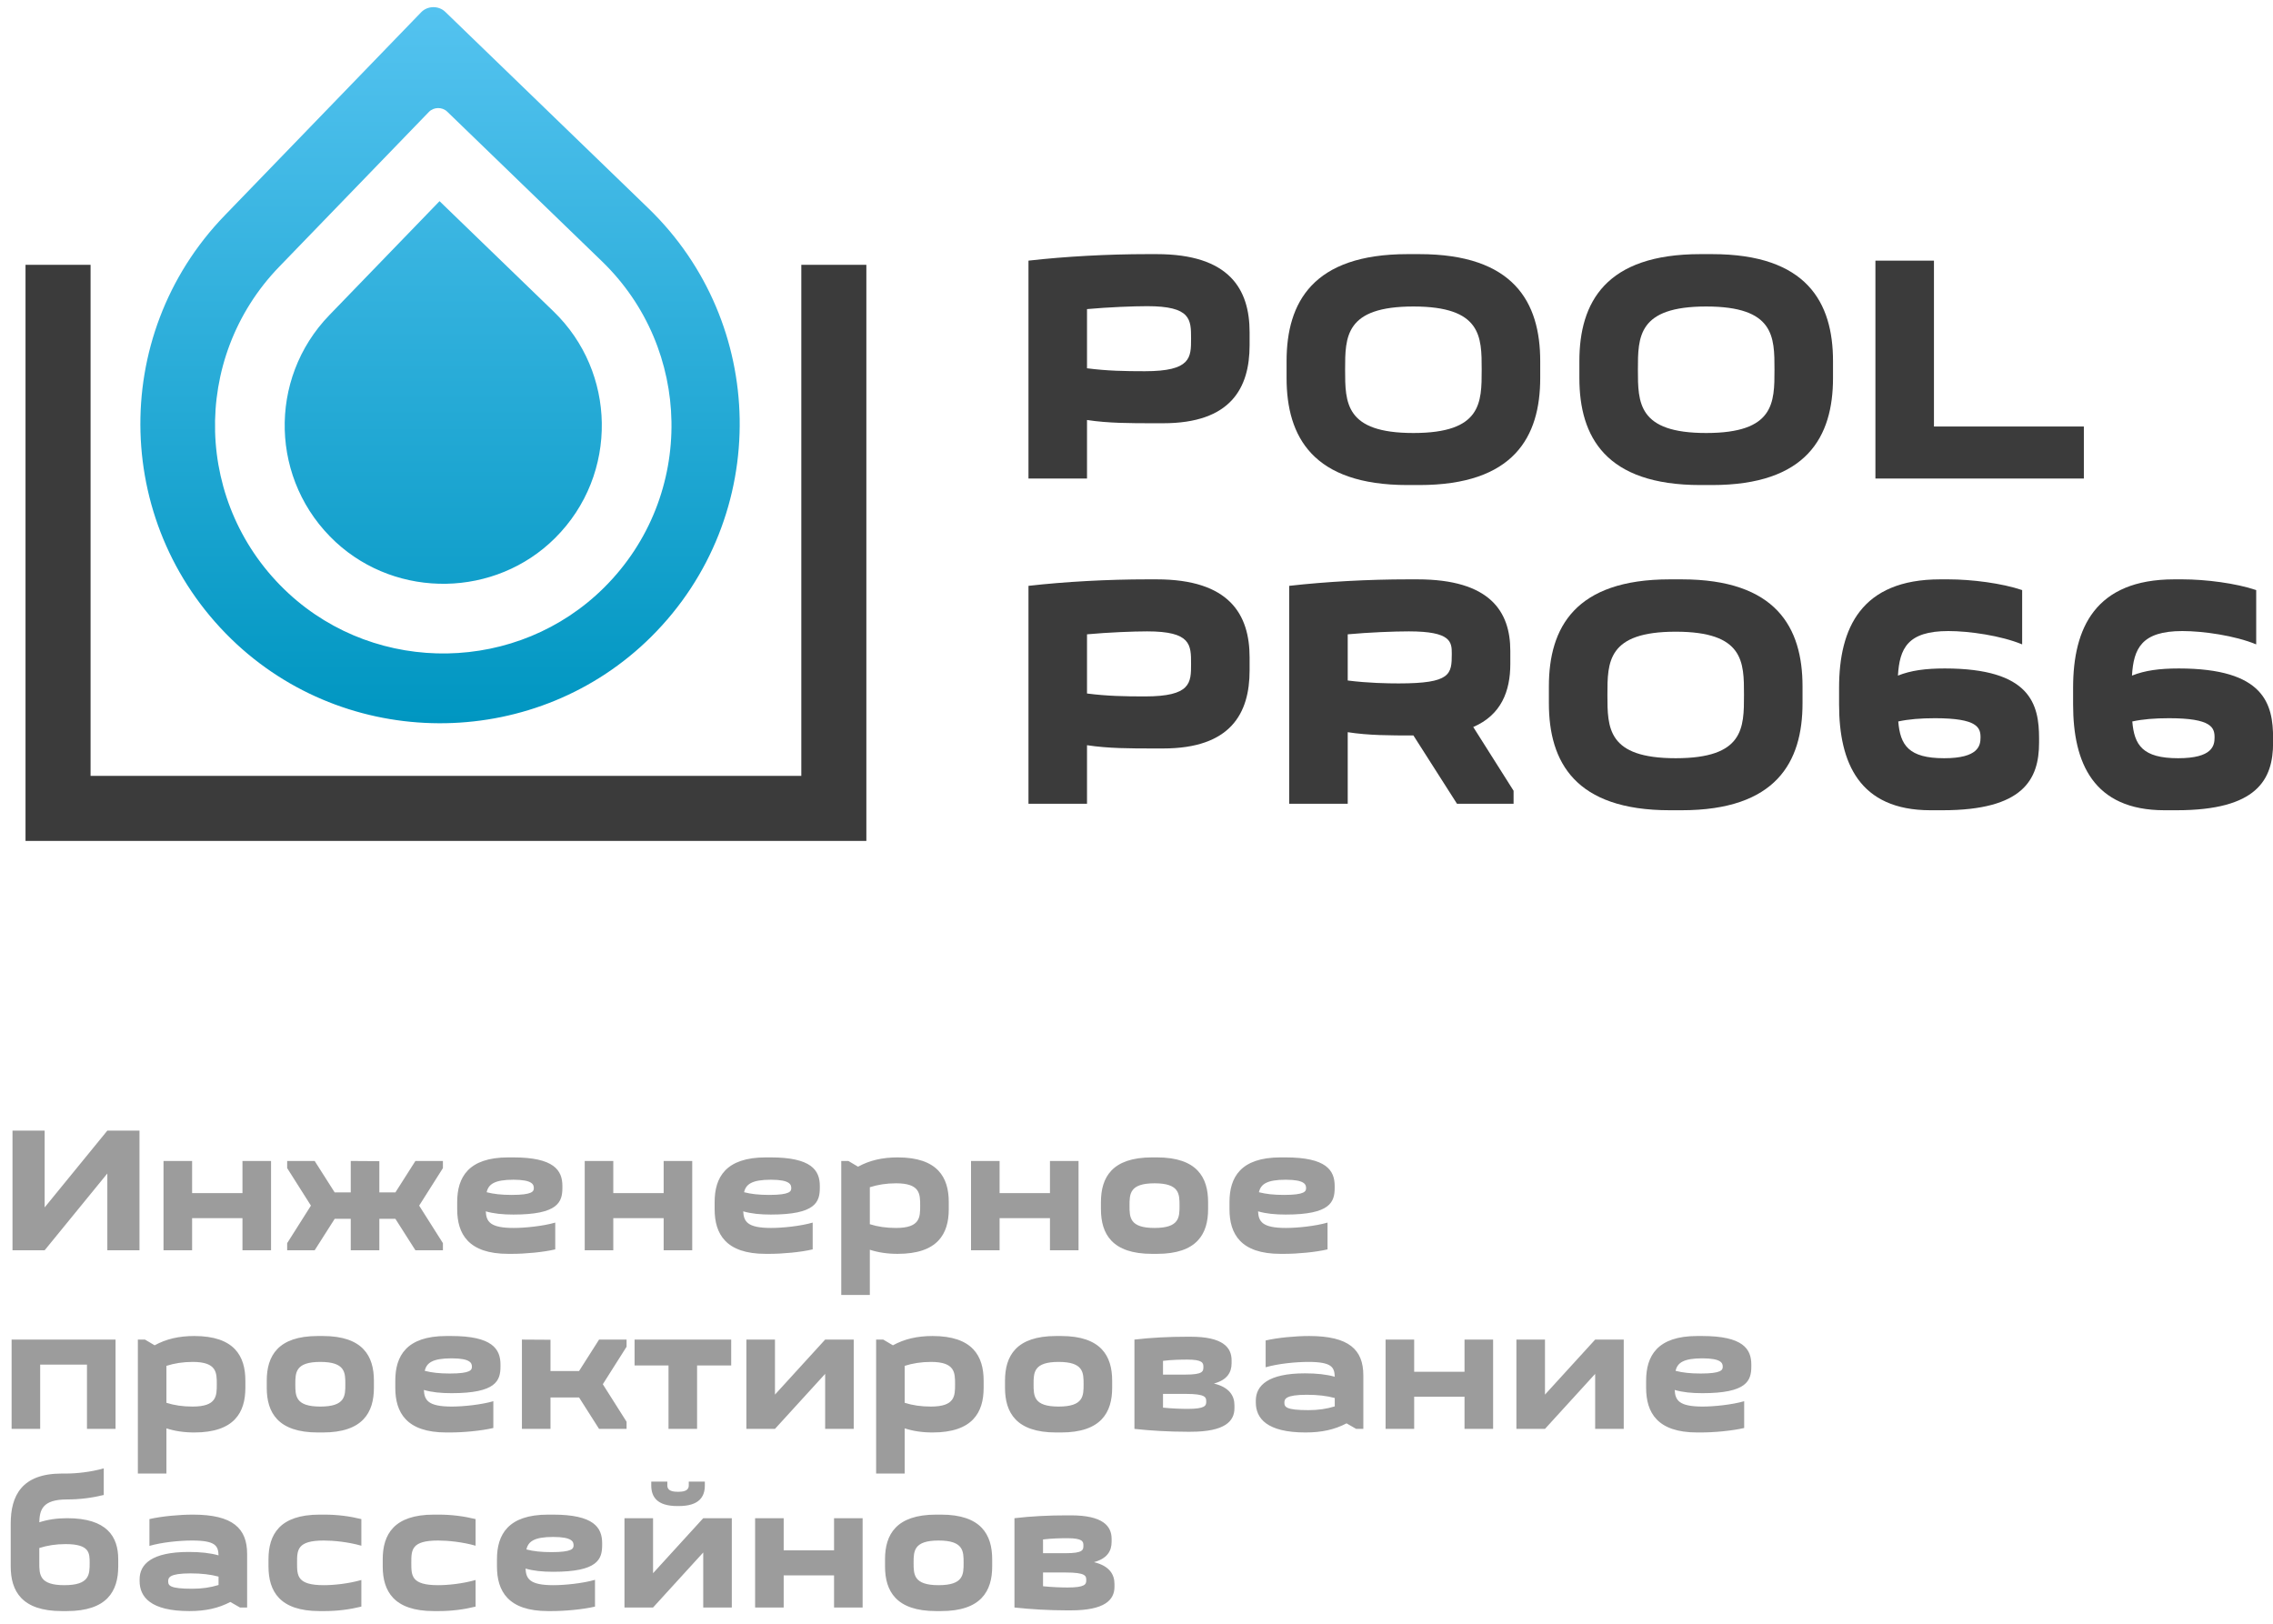 <?xml version="1.0" encoding="UTF-8"?> <svg xmlns="http://www.w3.org/2000/svg" width="140" height="100" viewBox="0 0 140 100" fill="none"> <path d="M2.75 74.36L6.611 69.63H8.591V77H6.611V72.27L2.75 77H0.77V69.63H2.75V74.36ZM10.072 71.5H11.832V73.48H14.934V71.5H16.694V77H14.934V75.02H11.832V77H10.072V71.5ZM19.382 77H17.688V76.56L19.151 74.25L17.688 71.94V71.5H19.382L20.614 73.436H21.604V71.5L23.364 71.511V73.436H24.354L25.586 71.5H27.28V71.94L25.817 74.25L27.28 76.56V77H25.586L24.354 75.064H23.364V77H21.604V75.064H20.614L19.382 77ZM31.515 77.22H31.306C28.842 77.22 28.16 75.988 28.16 74.47V74.03C28.16 72.512 28.842 71.28 31.306 71.28H31.614C34.122 71.28 34.639 72.072 34.639 73.04V73.15C34.639 74.03 34.375 74.8 31.625 74.8C30.965 74.8 30.415 74.745 29.92 74.602C29.953 75.229 30.173 75.625 31.636 75.625C32.329 75.625 33.44 75.515 34.199 75.295V76.945C33.44 77.121 32.351 77.22 31.515 77.22ZM31.625 72.655C30.459 72.655 30.085 72.93 29.975 73.425C30.404 73.535 30.877 73.59 31.515 73.59C32.802 73.59 32.879 73.37 32.879 73.172C32.879 72.963 32.813 72.655 31.625 72.655ZM36.014 71.5H37.774V73.48H40.876V71.5H42.636V77H40.876V75.02H37.774V77H36.014V71.5ZM47.371 77.22H47.162C44.698 77.22 44.016 75.988 44.016 74.47V74.03C44.016 72.512 44.698 71.28 47.162 71.28H47.47C49.978 71.28 50.495 72.072 50.495 73.04V73.15C50.495 74.03 50.231 74.8 47.481 74.8C46.821 74.8 46.271 74.745 45.776 74.602C45.809 75.229 46.029 75.625 47.492 75.625C48.185 75.625 49.296 75.515 50.055 75.295V76.945C49.296 77.121 48.207 77.22 47.371 77.22ZM47.481 72.655C46.315 72.655 45.941 72.93 45.831 73.425C46.26 73.535 46.733 73.59 47.371 73.59C48.658 73.59 48.735 73.37 48.735 73.172C48.735 72.963 48.669 72.655 47.481 72.655ZM51.815 71.5H52.255L52.849 71.852C53.553 71.467 54.334 71.28 55.291 71.28C57.755 71.28 58.437 72.512 58.437 74.03V74.47C58.437 75.988 57.755 77.22 55.291 77.22C54.642 77.22 54.081 77.132 53.575 76.967V79.75H51.815V71.5ZM55.191 72.875C54.587 72.875 54.059 72.963 53.575 73.117V75.394C54.059 75.548 54.587 75.625 55.191 75.625C56.676 75.625 56.676 74.965 56.676 74.25C56.676 73.535 56.676 72.875 55.191 72.875ZM59.808 71.5H61.568V73.48H64.67V71.5H66.43V77H64.67V75.02H61.568V77H59.808V71.5ZM67.81 74.47V74.03C67.81 72.512 68.492 71.28 70.956 71.28H71.263C73.728 71.28 74.41 72.512 74.41 74.03V74.47C74.41 75.988 73.728 77.22 71.263 77.22H70.956C68.492 77.22 67.81 75.988 67.81 74.47ZM69.57 74.25C69.57 74.965 69.57 75.625 71.11 75.625C72.65 75.625 72.65 74.965 72.65 74.25C72.65 73.535 72.65 72.875 71.11 72.875C69.57 72.875 69.57 73.535 69.57 74.25ZM79.082 77.22H78.873C76.409 77.22 75.727 75.988 75.727 74.47V74.03C75.727 72.512 76.409 71.28 78.873 71.28H79.18C81.689 71.28 82.206 72.072 82.206 73.04V73.15C82.206 74.03 81.942 74.8 79.192 74.8C78.532 74.8 77.981 74.745 77.487 74.602C77.519 75.229 77.74 75.625 79.203 75.625C79.896 75.625 81.007 75.515 81.766 75.295V76.945C81.007 77.121 79.918 77.22 79.082 77.22ZM79.192 72.655C78.026 72.655 77.651 72.93 77.541 73.425C77.971 73.535 78.444 73.59 79.082 73.59C80.369 73.59 80.445 73.37 80.445 73.172C80.445 72.963 80.38 72.655 79.192 72.655ZM0.715 82.5H7.117V88H5.357V84.04H2.475V88H0.715V82.5ZM8.491 82.5H8.931L9.525 82.852C10.229 82.467 11.01 82.28 11.967 82.28C14.431 82.28 15.113 83.512 15.113 85.03V85.47C15.113 86.988 14.431 88.22 11.967 88.22C11.318 88.22 10.757 88.132 10.251 87.967V90.75H8.491V82.5ZM11.868 83.875C11.263 83.875 10.735 83.963 10.251 84.117V86.394C10.735 86.548 11.263 86.625 11.868 86.625C13.353 86.625 13.353 85.965 13.353 85.25C13.353 84.535 13.353 83.875 11.868 83.875ZM16.43 85.47V85.03C16.43 83.512 17.112 82.28 19.576 82.28H19.884C22.348 82.28 23.03 83.512 23.03 85.03V85.47C23.03 86.988 22.348 88.22 19.884 88.22H19.576C17.112 88.22 16.43 86.988 16.43 85.47ZM18.19 85.25C18.19 85.965 18.19 86.625 19.73 86.625C21.27 86.625 21.27 85.965 21.27 85.25C21.27 84.535 21.27 83.875 19.73 83.875C18.19 83.875 18.19 84.535 18.19 85.25ZM27.702 88.22H27.493C25.029 88.22 24.347 86.988 24.347 85.47V85.03C24.347 83.512 25.029 82.28 27.493 82.28H27.801C30.309 82.28 30.826 83.072 30.826 84.04V84.15C30.826 85.03 30.562 85.8 27.812 85.8C27.152 85.8 26.602 85.745 26.107 85.602C26.14 86.229 26.36 86.625 27.823 86.625C28.516 86.625 29.627 86.515 30.386 86.295V87.945C29.627 88.121 28.538 88.22 27.702 88.22ZM27.812 83.655C26.646 83.655 26.272 83.93 26.162 84.425C26.591 84.535 27.064 84.59 27.702 84.59C28.989 84.59 29.066 84.37 29.066 84.172C29.066 83.963 29 83.655 27.812 83.655ZM38.592 88H36.898L35.666 86.064H33.906V88H32.146V82.5L33.906 82.511V84.436H35.666L36.898 82.5H38.592V82.94L37.129 85.25L38.592 87.56V88ZM42.935 88H41.175V84.095H39.085V82.5H45.036V84.095H42.935V88ZM50.823 82.5H52.583V88H50.823V84.612L47.732 88H45.972V82.5H47.732V85.888L50.823 82.5ZM53.963 82.5H54.403L54.997 82.852C55.701 82.467 56.482 82.28 57.439 82.28C59.903 82.28 60.585 83.512 60.585 85.03V85.47C60.585 86.988 59.903 88.22 57.439 88.22C56.79 88.22 56.229 88.132 55.723 87.967V90.75H53.963V82.5ZM57.34 83.875C56.735 83.875 56.207 83.963 55.723 84.117V86.394C56.207 86.548 56.735 86.625 57.34 86.625C58.825 86.625 58.825 85.965 58.825 85.25C58.825 84.535 58.825 83.875 57.34 83.875ZM61.901 85.47V85.03C61.901 83.512 62.583 82.28 65.047 82.28H65.355C67.819 82.28 68.501 83.512 68.501 85.03V85.47C68.501 86.988 67.819 88.22 65.355 88.22H65.047C62.583 88.22 61.901 86.988 61.901 85.47ZM63.661 85.25C63.661 85.965 63.661 86.625 65.201 86.625C66.741 86.625 66.741 85.965 66.741 85.25C66.741 84.535 66.741 83.875 65.201 83.875C63.661 83.875 63.661 84.535 63.661 85.25ZM69.873 82.5C70.874 82.379 72.029 82.324 73.096 82.324H73.338C75.307 82.324 75.857 82.973 75.857 83.776V83.952C75.857 84.513 75.593 84.986 74.768 85.206C75.725 85.437 76.033 85.965 76.033 86.548V86.724C76.033 87.527 75.45 88.176 73.338 88.176H73.096C72.029 88.176 70.874 88.11 69.873 88V82.5ZM73.019 85.844H71.633V86.691C72.161 86.746 72.755 86.768 73.151 86.768C74.24 86.768 74.295 86.559 74.295 86.328C74.295 86.064 74.295 85.844 73.019 85.844ZM73.129 83.732C72.755 83.732 72.15 83.743 71.633 83.809V84.656H73.019C74.119 84.656 74.119 84.447 74.119 84.172C74.119 83.941 74.075 83.732 73.129 83.732ZM83.971 84.7V88H83.531L82.937 87.659C82.2 88.044 81.419 88.22 80.407 88.22C78.031 88.22 77.349 87.351 77.349 86.372V86.262C77.349 85.338 78.086 84.579 80.374 84.579C81.111 84.579 81.694 84.645 82.211 84.788C82.189 84.205 82.035 83.875 80.583 83.875C79.802 83.875 78.713 83.985 77.954 84.205V82.555C78.713 82.379 79.802 82.28 80.638 82.28C83.091 82.28 83.971 83.127 83.971 84.7ZM80.594 86.845C81.188 86.845 81.716 86.768 82.211 86.614V86.097C81.716 85.965 81.166 85.899 80.484 85.899C79.175 85.899 79.109 86.163 79.109 86.383C79.109 86.647 79.197 86.845 80.594 86.845ZM85.342 82.5H87.102V84.48H90.204V82.5H91.964V88H90.204V86.02H87.102V88H85.342V82.5ZM98.25 82.5H100.01V88H98.25V84.612L95.159 88H93.399V82.5H95.159V85.888L98.25 82.5ZM104.744 88.22H104.535C102.071 88.22 101.389 86.988 101.389 85.47V85.03C101.389 83.512 102.071 82.28 104.535 82.28H104.843C107.351 82.28 107.868 83.072 107.868 84.04V84.15C107.868 85.03 107.604 85.8 104.854 85.8C104.194 85.8 103.644 85.745 103.149 85.602C103.182 86.229 103.402 86.625 104.865 86.625C105.558 86.625 106.669 86.515 107.428 86.295V87.945C106.669 88.121 105.58 88.22 104.744 88.22ZM104.854 83.655C103.688 83.655 103.314 83.93 103.204 84.425C103.633 84.535 104.106 84.59 104.744 84.59C106.031 84.59 106.108 84.37 106.108 84.172C106.108 83.963 106.042 83.655 104.854 83.655ZM3.806 90.75H4.081C4.686 90.75 5.577 90.662 6.391 90.431V92.07C5.676 92.246 4.928 92.345 4.125 92.345C2.607 92.345 2.442 92.994 2.42 93.753C2.926 93.588 3.487 93.5 4.136 93.5C6.6 93.5 7.282 94.644 7.282 96.03V96.47C7.282 97.988 6.6 99.22 4.114 99.22H3.806C1.342 99.22 0.66 97.988 0.66 96.47V93.83C0.66 92.114 1.342 90.75 3.806 90.75ZM3.96 97.625C5.522 97.625 5.522 96.965 5.522 96.25C5.522 95.645 5.522 95.095 4.037 95.095C3.432 95.095 2.904 95.183 2.42 95.337V96.25C2.42 96.965 2.42 97.625 3.96 97.625ZM15.221 95.7V99H14.781L14.187 98.659C13.45 99.044 12.669 99.22 11.657 99.22C9.281 99.22 8.599 98.351 8.599 97.372V97.262C8.599 96.338 9.336 95.579 11.624 95.579C12.361 95.579 12.944 95.645 13.461 95.788C13.439 95.205 13.285 94.875 11.833 94.875C11.052 94.875 9.963 94.985 9.204 95.205V93.555C9.963 93.379 11.052 93.28 11.888 93.28C14.341 93.28 15.221 94.127 15.221 95.7ZM11.844 97.845C12.438 97.845 12.966 97.768 13.461 97.614V97.097C12.966 96.965 12.416 96.899 11.734 96.899C10.425 96.899 10.359 97.163 10.359 97.383C10.359 97.647 10.447 97.845 11.844 97.845ZM16.537 96.47V96.03C16.537 94.512 17.219 93.28 19.683 93.28H19.991C20.783 93.28 21.542 93.379 22.257 93.555V95.194C21.443 94.963 20.552 94.875 19.947 94.875C18.297 94.875 18.297 95.458 18.297 96.25C18.297 97.042 18.297 97.625 19.947 97.625C20.552 97.625 21.443 97.537 22.257 97.306V98.945C21.542 99.121 20.783 99.22 19.991 99.22H19.683C17.219 99.22 16.537 97.988 16.537 96.47ZM23.573 96.47V96.03C23.573 94.512 24.255 93.28 26.719 93.28H27.027C27.819 93.28 28.578 93.379 29.293 93.555V95.194C28.479 94.963 27.588 94.875 26.983 94.875C25.333 94.875 25.333 95.458 25.333 96.25C25.333 97.042 25.333 97.625 26.983 97.625C27.588 97.625 28.479 97.537 29.293 97.306V98.945C28.578 99.121 27.819 99.22 27.027 99.22H26.719C24.255 99.22 23.573 97.988 23.573 96.47ZM33.964 99.22H33.755C31.291 99.22 30.609 97.988 30.609 96.47V96.03C30.609 94.512 31.291 93.28 33.755 93.28H34.063C36.571 93.28 37.088 94.072 37.088 95.04V95.15C37.088 96.03 36.824 96.8 34.074 96.8C33.414 96.8 32.864 96.745 32.369 96.602C32.402 97.229 32.622 97.625 34.085 97.625C34.778 97.625 35.889 97.515 36.648 97.295V98.945C35.889 99.121 34.8 99.22 33.964 99.22ZM34.074 94.655C32.908 94.655 32.534 94.93 32.424 95.425C32.853 95.535 33.326 95.59 33.964 95.59C35.251 95.59 35.328 95.37 35.328 95.172C35.328 94.963 35.262 94.655 34.074 94.655ZM43.314 93.5H45.074V99H43.314V95.612L40.223 99H38.463V93.5H40.223V96.888L43.314 93.5ZM42.423 91.245H43.413V91.487C43.413 92.169 43.072 92.752 41.807 92.752H41.719C40.454 92.752 40.113 92.169 40.113 91.487V91.245H41.103V91.487C41.103 91.696 41.235 91.872 41.719 91.872H41.807C42.291 91.872 42.423 91.696 42.423 91.487V91.245ZM46.509 93.5H48.269V95.48H51.371V93.5H53.131V99H51.371V97.02H48.269V99H46.509V93.5ZM54.511 96.47V96.03C54.511 94.512 55.193 93.28 57.657 93.28H57.965C60.429 93.28 61.111 94.512 61.111 96.03V96.47C61.111 97.988 60.429 99.22 57.965 99.22H57.657C55.193 99.22 54.511 97.988 54.511 96.47ZM56.271 96.25C56.271 96.965 56.271 97.625 57.811 97.625C59.351 97.625 59.351 96.965 59.351 96.25C59.351 95.535 59.351 94.875 57.811 94.875C56.271 94.875 56.271 95.535 56.271 96.25ZM62.483 93.5C63.484 93.379 64.639 93.324 65.706 93.324H65.948C67.917 93.324 68.467 93.973 68.467 94.776V94.952C68.467 95.513 68.203 95.986 67.378 96.206C68.335 96.437 68.643 96.965 68.643 97.548V97.724C68.643 98.527 68.06 99.176 65.948 99.176H65.706C64.639 99.176 63.484 99.11 62.483 99V93.5ZM65.629 96.844H64.243V97.691C64.771 97.746 65.365 97.768 65.761 97.768C66.85 97.768 66.905 97.559 66.905 97.328C66.905 97.064 66.905 96.844 65.629 96.844ZM65.739 94.732C65.365 94.732 64.76 94.743 64.243 94.809V95.656H65.629C66.729 95.656 66.729 95.447 66.729 95.172C66.729 94.941 66.685 94.732 65.739 94.732Z" fill="#3B3B3B" fill-opacity="0.5"></path> <path d="M133.917 35.68H134.418C135.86 35.68 137.723 35.92 138.965 36.341V39.685C137.663 39.145 135.7 38.864 134.418 38.864C131.895 38.864 131.414 39.946 131.314 41.608C132.115 41.288 133.016 41.168 134.198 41.168C139.485 41.168 140.006 43.371 140.006 45.474V45.734C140.006 48.017 139.025 49.9 134.058 49.9H133.317C128.93 49.9 127.688 46.976 127.688 43.391V42.349C127.688 38.684 129.05 35.68 133.917 35.68ZM134.158 46.696C136.281 46.696 136.401 45.914 136.401 45.414C136.401 44.813 136.221 44.232 133.597 44.232C132.716 44.232 131.975 44.292 131.334 44.432C131.454 45.894 131.975 46.696 134.158 46.696Z" fill="#3B3B3B"></path> <path d="M119.503 35.68H120.004C121.446 35.68 123.308 35.92 124.55 36.341V39.685C123.248 39.145 121.285 38.864 120.004 38.864C117.48 38.864 116.999 39.946 116.899 41.608C117.7 41.288 118.602 41.168 119.783 41.168C125.071 41.168 125.592 43.371 125.592 45.474V45.734C125.592 48.017 124.61 49.9 119.643 49.9H118.902C114.516 49.9 113.274 46.976 113.274 43.391V42.349C113.274 38.684 114.636 35.68 119.503 35.68ZM119.743 46.696C121.866 46.696 121.986 45.914 121.986 45.414C121.986 44.813 121.806 44.232 119.182 44.232C118.301 44.232 117.56 44.292 116.919 44.432C117.039 45.894 117.56 46.696 119.743 46.696Z" fill="#3B3B3B"></path> <path d="M95.4 43.311V42.269C95.4 38.644 97.022 35.68 102.851 35.68H103.572C109.4 35.68 111.022 38.644 111.022 42.269V43.311C111.022 46.936 109.4 49.9 103.572 49.9H102.851C97.022 49.9 95.4 46.936 95.4 43.311ZM99.005 42.79C99.005 44.833 99.005 46.696 103.211 46.696C107.417 46.696 107.417 44.833 107.417 42.79C107.417 40.767 107.417 38.904 103.211 38.904C99.005 38.904 99.005 40.767 99.005 42.79Z" fill="#3B3B3B"></path> <path d="M93.225 49.5H89.74L87.056 45.294C85.634 45.294 84.292 45.294 83.01 45.093V49.5H79.405V36.08C81.688 35.82 84.312 35.68 86.735 35.68H87.296C91.783 35.68 93.024 37.663 93.024 40.086V40.887C93.024 42.57 92.464 44.032 90.741 44.773L93.225 48.699V49.5ZM86.775 38.884C85.854 38.884 84.332 38.944 83.01 39.065V41.909C84.252 42.069 85.474 42.089 86.154 42.089C89.359 42.089 89.419 41.528 89.419 40.266C89.419 39.545 89.399 38.884 86.775 38.884Z" fill="#3B3B3B"></path> <path d="M76.966 40.487V41.288C76.966 43.932 75.805 46.095 71.639 46.095H71.078C69.636 46.095 68.254 46.095 66.952 45.894V49.5H63.347V36.08C65.63 35.82 68.254 35.68 70.677 35.68H71.238C75.725 35.68 76.966 37.843 76.966 40.487ZM70.517 42.89C73.361 42.89 73.361 42.049 73.361 40.887C73.361 39.706 73.361 38.884 70.657 38.884C69.816 38.884 68.274 38.944 66.952 39.065V42.71C68.194 42.87 69.275 42.89 70.517 42.89Z" fill="#3B3B3B"></path> <path d="M128.35 29.471H115.512V16.052H119.117V26.267H128.35V29.471Z" fill="#3B3B3B"></path> <path d="M97.278 23.282V22.241C97.278 18.616 98.9 15.651 104.729 15.651H105.45C111.278 15.651 112.9 18.616 112.9 22.241V23.282C112.9 26.908 111.278 29.872 105.45 29.872H104.729C98.9 29.872 97.278 26.908 97.278 23.282ZM100.883 22.762C100.883 24.805 100.883 26.667 105.089 26.667C109.295 26.667 109.295 24.805 109.295 22.762C109.295 20.739 109.295 18.876 105.089 18.876C100.883 18.876 100.883 20.739 100.883 22.762Z" fill="#3B3B3B"></path> <path d="M79.244 23.282V22.241C79.244 18.616 80.866 15.651 86.694 15.651H87.415C93.244 15.651 94.866 18.616 94.866 22.241V23.282C94.866 26.908 93.244 29.872 87.415 29.872H86.694C80.866 29.872 79.244 26.908 79.244 23.282ZM82.849 22.762C82.849 24.805 82.849 26.667 87.055 26.667C91.261 26.667 91.261 24.805 91.261 22.762C91.261 20.739 91.261 18.876 87.055 18.876C82.849 18.876 82.849 20.739 82.849 22.762Z" fill="#3B3B3B"></path> <path d="M76.966 20.458V21.259C76.966 23.903 75.805 26.066 71.639 26.066H71.078C69.636 26.066 68.254 26.066 66.952 25.866V29.471H63.347V16.052C65.63 15.792 68.254 15.651 70.677 15.651H71.238C75.725 15.651 76.966 17.814 76.966 20.458ZM70.517 22.862C73.361 22.862 73.361 22.02 73.361 20.859C73.361 19.677 73.361 18.856 70.657 18.856C69.816 18.856 68.274 18.916 66.952 19.036V22.681C68.194 22.842 69.275 22.862 70.517 22.862Z" fill="#3B3B3B"></path> <path fill-rule="evenodd" clip-rule="evenodd" d="M1.572 16.309H5.578V47.783H49.355V16.309H53.361V51.789H1.572V16.309Z" fill="#3B3B3B"></path> <path fill-rule="evenodd" clip-rule="evenodd" d="M13.837 13.271L25.941 0.754C26.335 0.347 27.017 0.335 27.424 0.729L39.941 12.833C43.605 16.377 45.479 21.078 45.558 25.795C45.639 30.63 43.837 35.511 40.116 39.209C33.155 46.135 21.809 46.34 14.591 39.681C6.951 32.613 6.647 20.705 13.837 13.271ZM17.771 36.542C23.268 41.614 31.91 41.458 37.212 36.183C40.046 33.367 41.419 29.649 41.357 25.966C41.297 22.374 39.869 18.794 37.078 16.095L27.545 6.876C27.235 6.576 26.715 6.584 26.416 6.894L17.197 16.428C11.721 22.09 11.952 31.16 17.771 36.542ZM34.184 33.141C30.516 36.791 24.495 36.904 20.684 33.39C16.635 29.644 16.479 23.344 20.282 19.411L27.073 12.389L34.095 19.18C36.031 21.052 37.024 23.532 37.066 26.038C37.109 28.609 36.153 31.184 34.187 33.138L34.184 33.141Z" fill="url(#paint0_linear_109_337)"></path> <defs> <linearGradient id="paint0_linear_109_337" x1="27.103" y1="0.441" x2="27.103" y2="44.542" gradientUnits="userSpaceOnUse"> <stop stop-color="#54C3F0"></stop> <stop offset="1" stop-color="#0096C1"></stop> </linearGradient> </defs> </svg> 